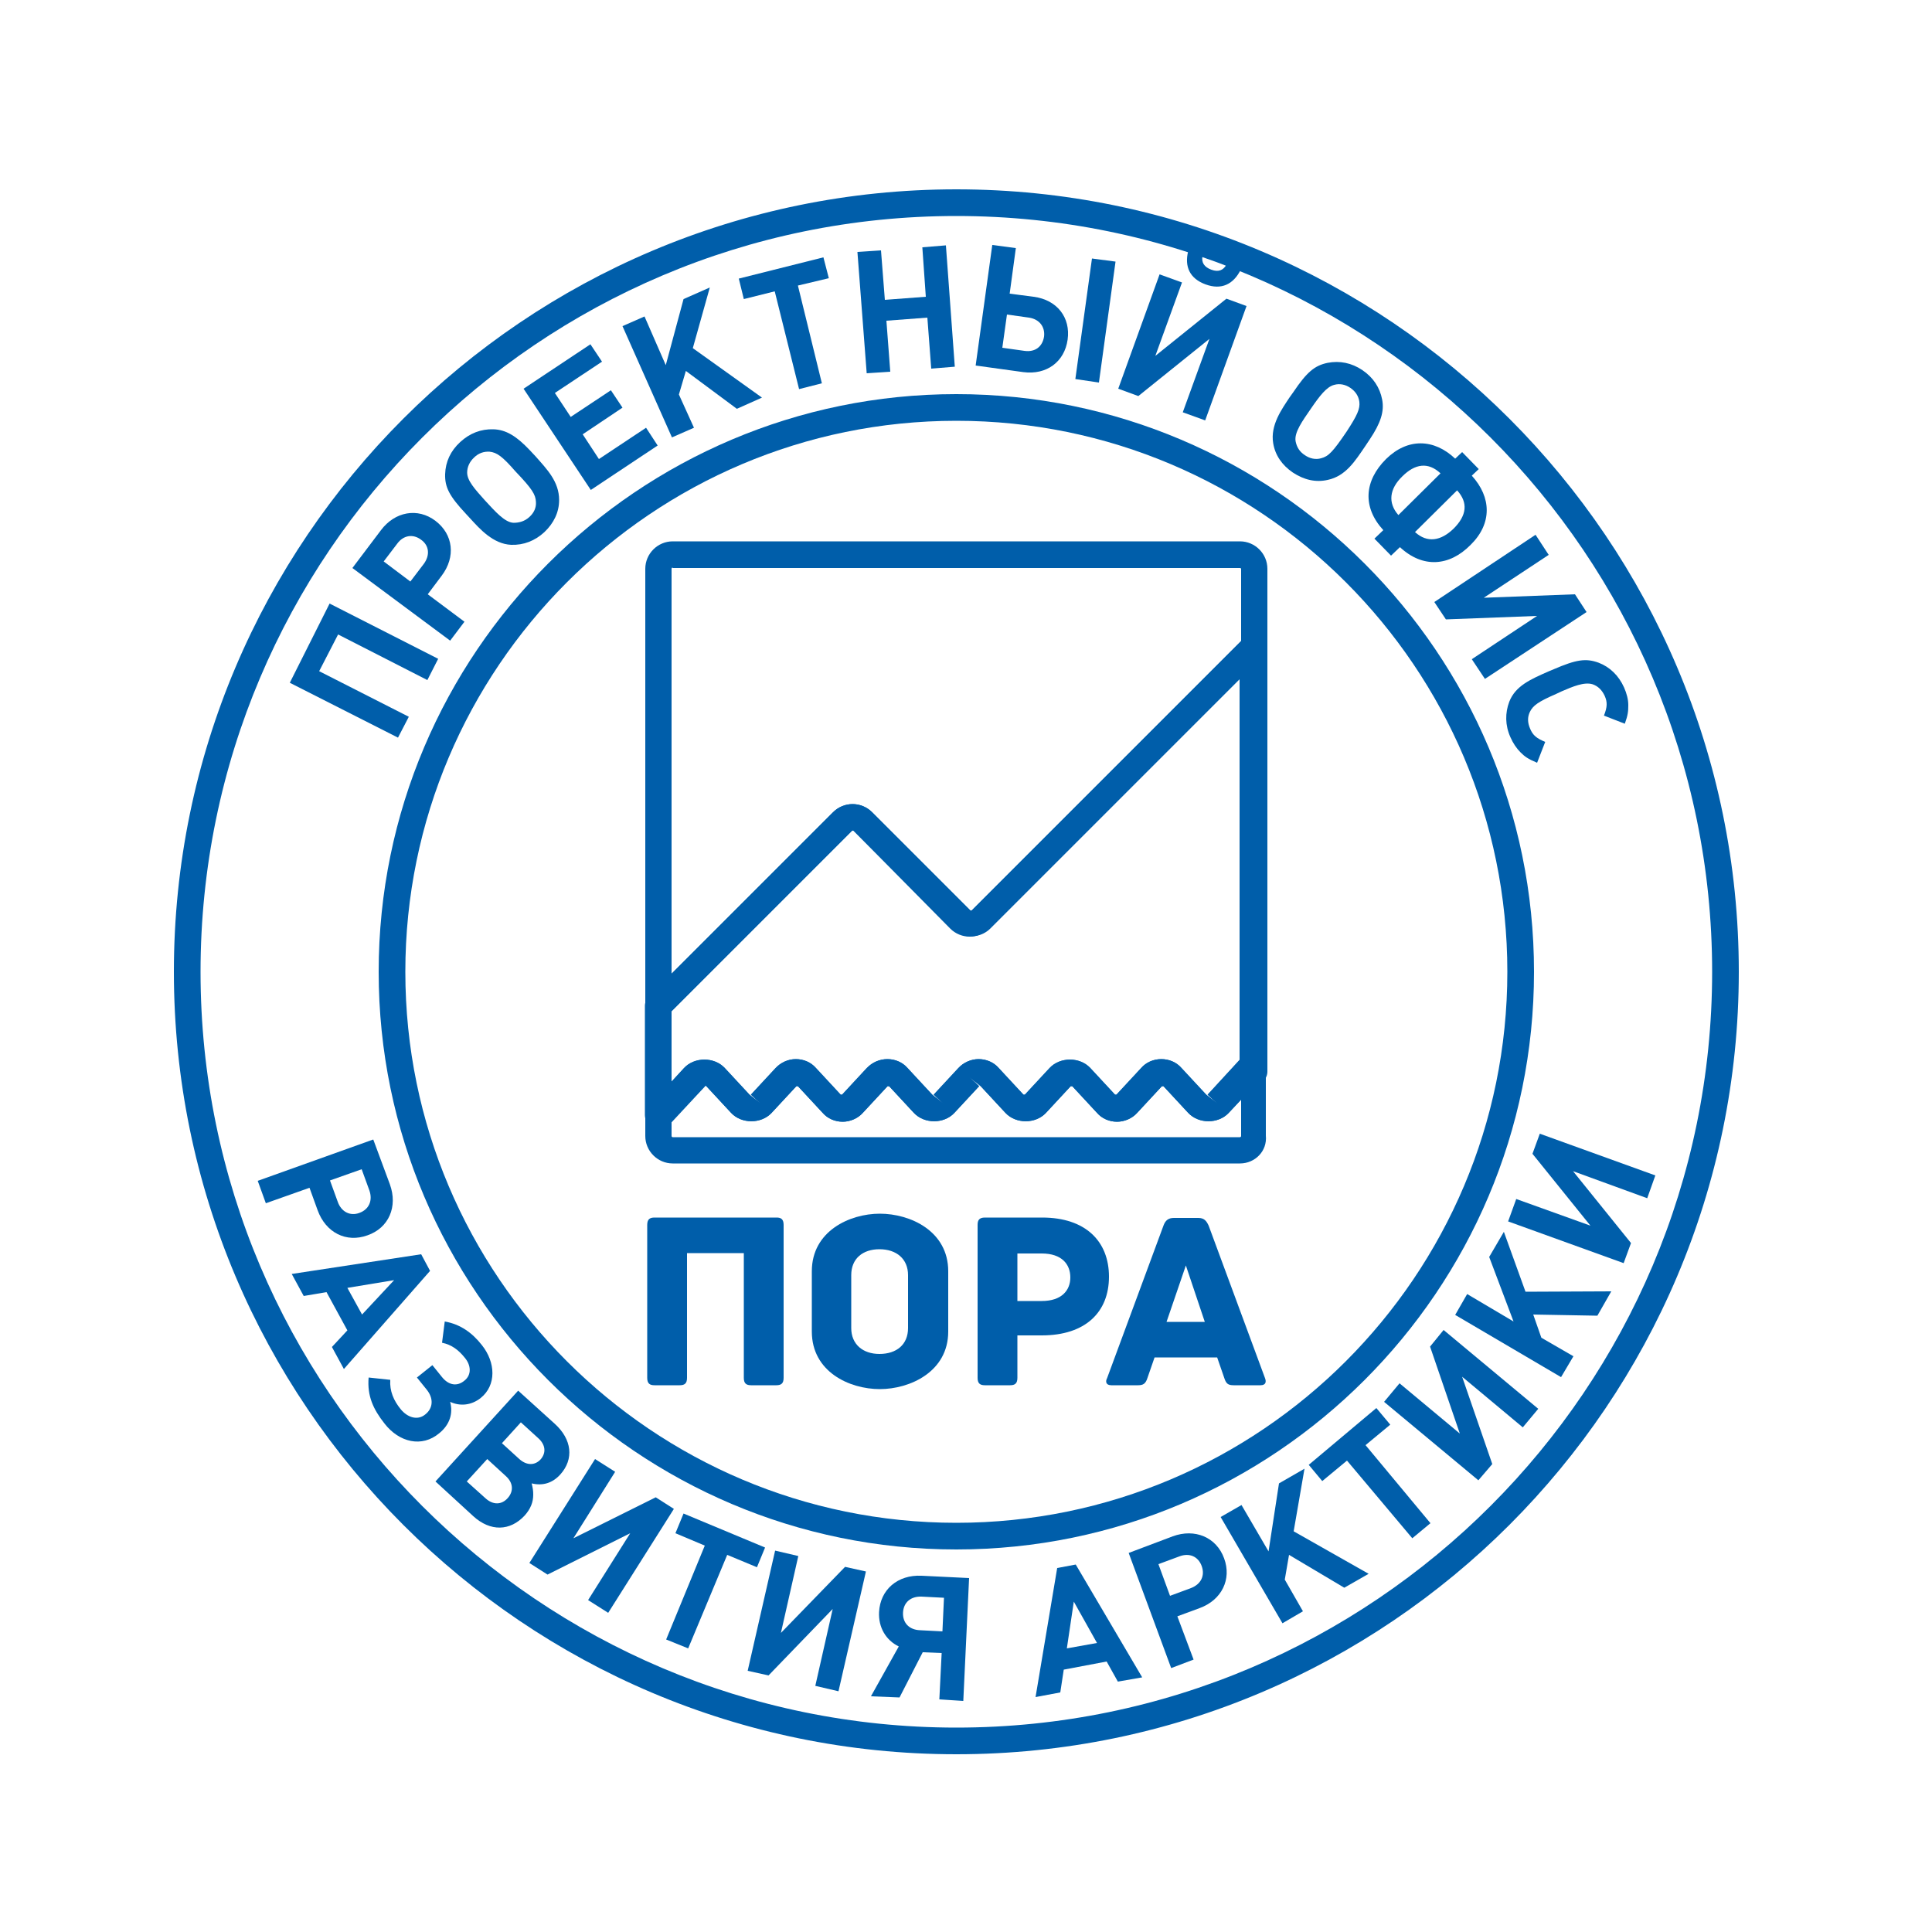 <?xml version="1.0" encoding="UTF-8"?> <!-- Generator: Adobe Illustrator 22.1.0, SVG Export Plug-In . SVG Version: 6.00 Build 0) --> <svg xmlns="http://www.w3.org/2000/svg" xmlns:xlink="http://www.w3.org/1999/xlink" id="Layer_1" x="0px" y="0px" viewBox="0 0 500 500" style="enable-background:new 0 0 500 500;" xml:space="preserve"> <style type="text/css"> .st0{fill:#005EAA;} </style> <path class="st0" d="M247.5,454C135.8,454,45,363.2,45,251.5S135.8,49,247.5,49C359.2,49,450,139.8,450,251.5S359.2,454,247.5,454 M247.5,55.9c-107.9,0-195.6,87.8-195.6,195.6c0,107.9,87.8,195.6,195.6,195.6c107.9,0,195.6-87.8,195.6-195.6 C443.1,143.6,355.4,55.9,247.5,55.9"></path> <path class="st0" d="M247.5,401C165.1,401,98,333.9,98,251.5C98,169.1,165.1,102,247.5,102c82.4,0,149.5,67.1,149.5,149.5 C397,333.9,329.9,401,247.5,401 M247.5,108.9c-78.7,0-142.6,64-142.6,142.6c0,78.7,64,142.6,142.6,142.6 c78.7,0,142.6-64,142.6-142.6C390.1,172.8,326.2,108.9,247.5,108.9"></path> <polygon class="st0" points="110.6,176 87.5,164.2 82.6,173.7 105.8,185.5 103,190.9 75,176.7 85.3,156.2 113.4,170.5 "></polygon> <path class="st0" d="M98.6,137.2c3.6-4.8,9.5-5.9,14.1-2.4c4.6,3.5,5.3,9.3,1.6,14.2l-3.6,4.8l9.5,7.1l-3.7,4.9L91.2,147L98.6,137.2 z M109.7,145.9c1.6-2.2,1.4-4.7-0.7-6.2c-2.1-1.6-4.6-1.2-6.2,1l-3.5,4.6l6.9,5.2L109.7,145.9z"></path> <path class="st0" d="M144.7,129.4c0,3.2-1.4,6-3.8,8.3c-2.5,2.3-5.4,3.4-8.6,3.3c-4.7-0.2-8.2-4.2-10.5-6.7l-1.2-1.3 c-4.3-4.6-5.5-6.9-5.4-10.3c0.1-3.2,1.4-6,3.9-8.3c2.5-2.3,5.4-3.4,8.6-3.3c3.2,0.1,5.9,1.7,9.4,5.4l1.5,1.6 C141.5,121.4,144.7,124.6,144.7,129.4 M126.7,116.9c-1.5-0.1-2.9,0.4-4,1.5c-1.2,1.1-1.8,2.5-1.8,3.9c0,2.1,2,4.3,4.6,7.2 c2.6,2.8,5.1,5.7,7.4,5.8c1.5,0,2.9-0.4,4.1-1.5c1.2-1.1,1.8-2.4,1.7-3.9c-0.1-1.9-0.9-3.3-5.3-7.9 C130,118.1,128.6,117.1,126.7,116.9"></path> <polygon class="st0" points="152.9,126.8 135.5,100.6 152.8,89.1 155.8,93.6 143.6,101.7 147.7,107.9 158.1,101 161.1,105.5 150.8,112.4 155,118.8 167.2,110.7 170.2,115.3 "></polygon> <polygon class="st0" points="190.7,105.8 177.5,96 175.7,102.1 179.6,110.7 173.9,113.2 161.1,84.4 166.8,81.9 172.3,94.5 176.9,77.4 183.7,74.4 179.3,90.1 197.2,102.9 "></polygon> <polygon class="st0" points="206.5,73.9 212.7,99.2 206.8,100.7 200.5,75.4 192.5,77.4 191.2,72.1 213.1,66.6 214.5,72 "></polygon> <polygon class="st0" points="241,95.4 240,82.2 229.4,83 230.4,96.2 224.3,96.6 221.9,65.2 228,64.8 229,77.6 239.6,76.8 238.7,64 244.8,63.5 247.1,94.9 "></polygon> <path class="st0" d="M264.8,96.3l-12.3-1.7l4.3-31.2l6.1,0.8L261.3,76l6.2,0.8c6.1,0.8,9.6,5.4,8.8,11.1 C275.5,93.6,270.9,97.1,264.8,96.3 M266.3,82.2l-5.7-0.8l-1.2,8.6l5.7,0.8c2.8,0.4,4.7-1.1,5.1-3.7C270.5,84.6,269,82.6,266.3,82.2 M278.3,98.1l4.3-31.2l6.1,0.8L284.4,99L278.3,98.1z"></path> <path class="st0" d="M306.1,106.7l6.9-19l-18.4,14.8l-5.2-1.9l10.7-29.6l5.8,2.1l-6.9,19l18.4-14.8l5.2,1.9l-10.7,29.6L306.1,106.7z M312,73.6c-4.1-1.5-5.5-4.6-4.5-8.6l3.7,1.3c-0.3,1.6,0.4,2.8,2.3,3.5c1.9,0.7,3.1,0.1,3.9-1.3l3.7,1.3 C319.2,73.6,316.1,75.1,312,73.6"></path> <path class="st0" d="M343.6,124.2c-3.1,0.7-6.1,0-9-1.9c-2.8-1.9-4.6-4.5-5.1-7.6c-0.8-4.7,2.3-8.9,4.2-11.8l1-1.4 c3.5-5.2,5.5-6.9,8.9-7.6c3.1-0.6,6.2,0,9,1.9c2.8,1.9,4.5,4.5,5.1,7.6c0.6,3.1-0.4,6.1-3.2,10.3l-1.2,1.8 C350.7,119.3,348.3,123.2,343.6,124.2 M351.8,104c-0.2-1.5-1-2.7-2.3-3.6c-1.3-0.9-2.8-1.2-4.2-0.8c-2,0.5-3.8,2.9-6,6.1 c-2.2,3.2-4.4,6.2-4,8.5c0.3,1.5,1,2.7,2.4,3.6c1.3,0.9,2.8,1.2,4.2,0.8c1.9-0.5,3-1.6,6.6-6.9C351.3,107.4,352,105.8,351.8,104"></path> <path class="st0" d="M362.3,141.6l-2.3,2.2l-4.3-4.4l2.3-2.2c-5.5-6-4.9-12.8,0.7-18.4c5.6-5.5,12.4-5.3,17.9-0.1l1.8-1.7l4.3,4.4 l-1.8,1.7c5.1,5.6,5.3,12.4-0.3,17.9C375.1,146.6,368.2,147.1,362.3,141.6 M372.8,122.5c-3.2-3-6.6-2.5-9.9,0.8 c-3.3,3.2-3.8,6.8-1,10L372.8,122.5z M366.2,137.7c3.2,2.9,6.7,2.3,10-0.9c3.4-3.4,3.8-6.7,0.9-9.9L366.2,137.7z"></path> <polygon class="st0" points="380.9,170.6 397.8,159.4 374.2,160.3 371.2,155.8 397.4,138.4 400.8,143.6 384,154.7 407.6,153.8 410.6,158.4 384.3,175.7 "></polygon> <path class="st0" d="M393.5,194.7c-1-1-1.9-2.3-2.6-3.9c-1.4-3.1-1.4-6.3-0.3-9.2c1.6-4.1,5.5-5.8,10.3-7.9l1.2-0.5 c5.8-2.5,8.3-2.9,11.6-1.7c2.9,1.1,5.2,3.3,6.6,6.4c0.7,1.6,1.1,3.1,1.1,4.6c0,1.6-0.1,2.6-0.9,4.8l-5.4-2.1 c0.9-2.3,0.9-3.5,0.2-5.1c-0.7-1.5-1.7-2.5-3.1-3c-2.2-0.7-5.2,0.6-8,1.8l-1.5,0.7c-4.6,2-6,3-6.8,4.7c-0.6,1.3-0.6,2.7,0.1,4.3 c0.7,1.7,1.7,2.5,3.9,3.4l-2.1,5.4C395.4,196.4,394.6,195.8,393.5,194.7"></path> <path class="st0" d="M100.9,306.5c2.1,5.8-0.3,11.3-5.8,13.2c-5.5,2-10.8-0.7-12.9-6.5l-2.1-5.8l-11.3,4l-2.1-5.8l29.9-10.7 L100.9,306.5z M87.4,311c0.9,2.6,3.2,3.8,5.6,2.9c2.5-0.9,3.5-3.2,2.6-5.8l-2-5.5l-8.2,2.9L87.4,311z"></path> <path class="st0" d="M85.9,348.6l4-4.3l-5.4-9.9l-5.9,1l-3.1-5.7l33.5-5.1l2.3,4.3L89,354.3L85.9,348.6z M102,331.3l-12.1,2l3.8,6.9 L102,331.3z"></path> <path class="st0" d="M99.5,368.4c-2.9-3.7-4.5-7.1-4.1-11.9l5.6,0.6c-0.2,2.9,0.9,5.4,2.7,7.6c1.7,2.1,4.3,3,6.3,1.4 c2.2-1.7,2.2-4.3,0.4-6.5l-2.5-3.1l4-3.2l2.5,3.1c1.7,2.1,3.9,2.5,5.8,0.9c1.9-1.5,1.7-4,0.1-5.9c-1.6-2-3.4-3.4-5.9-3.9l0.7-5.5 c4,0.7,7.1,2.9,9.6,6.1c3.6,4.5,3.8,10.4-0.3,13.7c-2.4,1.9-5.3,2.2-7.9,1c0.8,3-0.1,5.9-2.8,8.1 C109.2,374.7,103.3,373.3,99.5,368.4"></path> <path class="st0" d="M138,386.8c0,2-0.7,3.7-2.2,5.4c-3.8,4.1-8.9,4.2-13.3,0.2l-9.8-9l21.4-23.5l9.5,8.6c4.4,4,5,9.1,1.4,13.1 c-2,2.2-4.5,3-7.4,2.3C137.9,385.2,138,385.8,138,386.8 M125.7,387.8c1.9,1.7,4.1,1.7,5.7-0.1c1.6-1.8,1.4-4-0.5-5.7l-4.8-4.4 l-5.3,5.8L125.7,387.8z M134.4,377.6c1.9,1.7,4,1.7,5.5,0.1c1.5-1.7,1.3-3.8-0.6-5.5l-4.5-4.1l-4.9,5.4L134.4,377.6z"></path> <polygon class="st0" points="152.2,414.1 163.1,396.8 141.7,407.5 137,404.5 154,377.6 159.2,380.9 148.4,398.1 169.7,387.5 174.4,390.5 157.4,417.4 "></polygon> <polygon class="st0" points="188.2,402.4 178.1,426.6 172.4,424.3 182.4,400 174.8,396.8 176.9,391.7 198,400.5 195.9,405.6 "></polygon> <polygon class="st0" points="211,436.3 215.5,416.4 198.9,433.6 193.5,432.4 200.6,401.3 206.6,402.7 202.1,422.6 218.7,405.5 224.1,406.7 217,437.7 "></polygon> <path class="st0" d="M243.1,439.8l0.6-12l-4.9-0.2l-6,11.7l-7.4-0.3l7.2-12.9c-3.3-1.6-5.3-4.9-5.1-8.9c0.3-5.8,4.8-9.7,11-9.4 l12.3,0.6l-1.5,31.8L243.1,439.8z M244.3,413.5l-5.8-0.3c-2.8-0.1-4.7,1.5-4.8,4.2c-0.1,2.6,1.6,4.4,4.4,4.5l5.8,0.3L244.3,413.5z"></path> <path class="st0" d="M289.3,435.2l-2.9-5.2l-11.1,2.1l-0.9,5.9l-6.4,1.2l5.6-33.4l4.8-0.9l17.2,29.2L289.3,435.2z M277.9,414.5 l-1.8,12.1l7.8-1.4L277.9,414.5z"></path> <path class="st0" d="M303.5,397.6c5.7-2.1,11.3,0.2,13.3,5.7c2,5.4-0.6,10.8-6.4,12.9l-5.7,2.1l4.2,11.2l-5.8,2.2l-11-29.8 L303.5,397.6z M308.2,411c2.6-1,3.7-3.2,2.8-5.7c-0.9-2.5-3.2-3.5-5.8-2.5l-5.4,2l3,8.2L308.2,411z"></path> <polygon class="st0" points="347.9,410.9 333.6,402.4 332.5,408.8 337.2,417 331.9,420.1 315.9,392.6 321.3,389.5 328.3,401.5 331,383.9 337.6,380.1 334.8,396.3 354.2,407.3 "></polygon> <polygon class="st0" points="353.4,374 370.2,394.2 365.5,398.1 348.6,378 342.2,383.3 338.7,379.1 356.2,364.4 359.8,368.7 "></polygon> <polygon class="st0" points="394.1,369.4 378.4,356.3 386.2,378.9 382.6,383.1 358.2,362.8 362.2,358 377.8,371 370.1,348.5 373.6,344.2 398.1,364.6 "></polygon> <polygon class="st0" points="413.4,340.5 396.8,340.2 398.9,346.2 407.2,351 404,356.4 376.6,340.3 379.7,334.9 391.7,342 385.4,325.3 389.2,318.8 394.8,334.3 417,334.2 "></polygon> <polygon class="st0" points="426.3,310.1 407.1,303.1 422.1,321.7 420.2,326.9 390.3,316.1 392.4,310.3 411.6,317.2 396.6,298.6 398.5,293.4 428.4,304.2 "></polygon> <path class="st0" d="M170.4,263.7c-0.4,0-0.9-0.1-1.3-0.3c-1.3-0.5-2.1-1.8-2.1-3.2v-113c0-3.9,3.2-7.1,7.1-7.1h146.8 c3.9,0,7.1,3.2,7.1,7.1v20c0,0.9-0.4,1.8-1,2.4l-70.7,70.7c-2.7,2.7-7.4,2.7-10.1,0L220.9,215c-0.1-0.1-0.3-0.1-0.4,0l-47.7,47.7 C172.2,263.3,171.3,263.7,170.4,263.7 M174.1,146.9c-0.2,0-0.3,0.1-0.3,0.3v104.8l41.8-41.8c2.8-2.8,7.3-2.8,10.1,0l25.4,25.4 c0.1,0.1,0.3,0.1,0.4,0l69.7-69.7v-18.6c0-0.2-0.1-0.3-0.3-0.3H174.1z M324.6,167.2L324.6,167.2L324.6,167.2z"></path> <path class="st0" d="M170.4,292c-0.4,0-0.8-0.1-1.3-0.2c-1.3-0.5-2.2-1.8-2.2-3.2v-28.3c0-0.9,0.4-1.8,1-2.4l47.7-47.7 c2.8-2.8,7.3-2.8,10.1,0l25.4,25.4c0.1,0.1,0.3,0.1,0.4,0l70.7-70.7c1-1,2.5-1.3,3.7-0.7c1.3,0.5,2.1,1.8,2.1,3.2v109.9 c0,1.8-1.4,3.3-3.2,3.4L318,288c-2.7,2.9-7.8,2.9-10.5,0l-6.4-6.9h-0.3h-0.1l-6.4,6.9c-1.3,1.5-3.3,2.3-5.2,2.3h0 c-2,0-3.9-0.8-5.2-2.3l-6.4-6.9c0,0-0.3,0-0.4,0h0l-6.4,6.9c-2.7,2.9-7.8,2.9-10.5,0l-6.4-6.9l-2.9-2.3l2.5,2.3l-6.4,6.9 c-2.7,2.9-7.8,2.9-10.5,0l-6.4-6.9l-0.4,0l-6.4,6.9c-1.3,1.5-3.3,2.3-5.2,2.3h0c-2,0-3.9-0.8-5.2-2.3l-6.4-6.9c0,0-0.2,0-0.3,0h-0.1 l-6.4,6.9c-2.7,2.9-7.8,2.9-10.5,0l-6.4-6.9c0,0-0.1-0.1-0.2-0.1l-9.3,10C172.3,291.6,171.3,292,170.4,292 M229.7,274.1 c2,0,3.9,0.8,5.2,2.3l6.4,6.9l2.9,2.3l-2.5-2.3l6.4-6.9c1.3-1.5,3.3-2.3,5.2-2.3h0c2,0,3.9,0.8,5.2,2.3l6.4,6.9c0,0,0.3,0,0.4,0h0 l6.4-6.9c2.7-2.9,7.8-2.9,10.5,0l6.4,6.9c0,0,0.3,0,0.4,0h0l6.4-6.9c1.3-1.5,3.2-2.3,5.2-2.3h0c2,0,3.9,0.8,5.2,2.3l6.4,6.9l2.9,2.3 l-2.5-2.3l8.2-8.9v-98.9l-64.8,64.8c-2.8,2.8-7.3,2.8-10.1,0L220.9,215c-0.1-0.1-0.3-0.1-0.4,0l-46.7,46.7v18.2l3.2-3.5 c2.7-2.9,7.8-2.9,10.5,0l6.4,6.9l2.9,2.3l-2.5-2.3l6.4-6.9c1.3-1.4,3.2-2.3,5.2-2.3h0c2,0,3.9,0.8,5.2,2.3l6.4,6.9l0.4,0l6.4-6.9 C225.8,274.9,227.7,274.1,229.7,274.1L229.7,274.1z"></path> <path class="st0" d="M320.9,301.1H174.1c-3.9,0-7.1-3.2-7.1-7.1v-5.4c0-0.9,0.3-1.7,0.9-2.3l9.2-9.9c2.7-2.9,7.8-2.9,10.5,0l6.4,6.9 l2.9,2.3l-2.5-2.3l6.4-6.9c1.3-1.4,3.2-2.3,5.2-2.3h0c2,0,3.9,0.8,5.2,2.3l6.4,6.9l0.4,0l6.4-6.9c1.3-1.5,3.3-2.3,5.2-2.3h0 c2,0,3.9,0.8,5.2,2.3l6.4,6.9l2.9,2.3l-2.5-2.3l6.4-6.9c1.3-1.4,3.3-2.3,5.2-2.3h0c2,0,3.9,0.8,5.2,2.3l6.4,6.9c0,0,0.3,0,0.4,0h0 l6.4-6.9c2.7-2.9,7.8-2.9,10.5,0l6.4,6.9c0,0,0.3,0,0.4,0h0l6.4-6.9c1.3-1.5,3.2-2.3,5.2-2.3h0c2,0,3.9,0.8,5.2,2.3l6.4,6.9l2.9,2.3 l-2.5-2.3l9.1-9.9c1-1,2.4-1.4,3.8-0.9c1.3,0.5,2.2,1.8,2.2,3.2l0,18.2C328,297.9,324.8,301.1,320.9,301.1 M173.8,289.9v4.1 c0,0.1,0.1,0.3,0.3,0.3h146.8c0.1,0,0.3-0.1,0.3-0.3v-9.4L318,288c-2.7,2.9-7.8,2.9-10.5,0l-6.4-6.9h-0.3h-0.1l-6.4,6.9 c-1.3,1.4-3.3,2.3-5.2,2.3h0c-2,0-3.9-0.8-5.2-2.3l-6.4-6.9c0,0-0.3,0-0.4,0h0l-6.4,6.9c-2.7,2.9-7.8,2.9-10.5,0l-6.4-6.9l-2.9-2.3 l2.5,2.3l-6.4,6.9c-2.7,2.9-7.8,2.9-10.5,0l-6.4-6.9l-0.4,0l-6.4,6.9c-1.3,1.4-3.3,2.3-5.2,2.3h0c-2,0-3.9-0.8-5.2-2.3l-6.4-6.9 c0,0-0.2,0-0.3,0h-0.1l-6.4,6.9c-2.7,2.9-7.8,2.9-10.5,0l-6.4-6.9l-2.9-2.3l2.5,2.3L173.8,289.9z"></path> <path class="st0" d="M202.8,317v39.6c0,1.5-0.7,1.9-1.9,1.9h-6.5c-1.2,0-1.9-0.4-1.9-1.9v-32.3h-14.7v32.3c0,1.5-0.7,1.9-1.9,1.9 h-6.5c-1.2,0-1.9-0.4-1.9-1.9V317c0-1.5,0.7-1.9,1.9-1.9h31.6C202.1,315.1,202.8,315.5,202.8,317"></path> <path class="st0" d="M245.4,344.6c0,10.4-9.9,14.9-17.7,14.9c-7.9,0-17.6-4.5-17.6-14.9V329c0-10.4,9.8-14.9,17.6-14.9 c7.9,0,17.7,4.5,17.7,14.9V344.6z M235,330c0-4.2-3-6.7-7.4-6.7c-4.3,0-7.3,2.4-7.3,6.7v13.7c0,4.2,3,6.7,7.3,6.7 c4.4,0,7.4-2.4,7.4-6.7V330z"></path> <path class="st0" d="M287,330.4c0,9.2-6.1,15.2-17.4,15.2h-6.3v11c0,1.5-0.7,1.9-1.9,1.9h-6.5c-1.2,0-1.9-0.4-1.9-1.9V317 c0-1.2,0.4-1.9,1.9-1.9h14.8C281,315.1,287,321.3,287,330.4 M277,330.6c0-3.4-2.2-6.2-7.4-6.2h-6.3v12.3h6.3 C274.8,336.7,277,333.9,277,330.6"></path> <path class="st0" d="M326.2,358.5h-6.9c-1.5,0-2-0.4-2.5-2l-1.8-5.2h-16.2l-1.8,5.2c-0.5,1.6-1.1,2-2.5,2h-6.9 c-1.5,0-1.5-1.1-1.1-1.8l14.6-39.5c0.5-1.4,1.3-2,2.7-2h6.3c1.5,0,2.1,0.7,2.7,2l14.6,39.5C327.7,357.5,327.7,358.5,326.2,358.5 M311.8,342.1l-4.9-14.6l-5,14.6H311.8z"></path> </svg> 